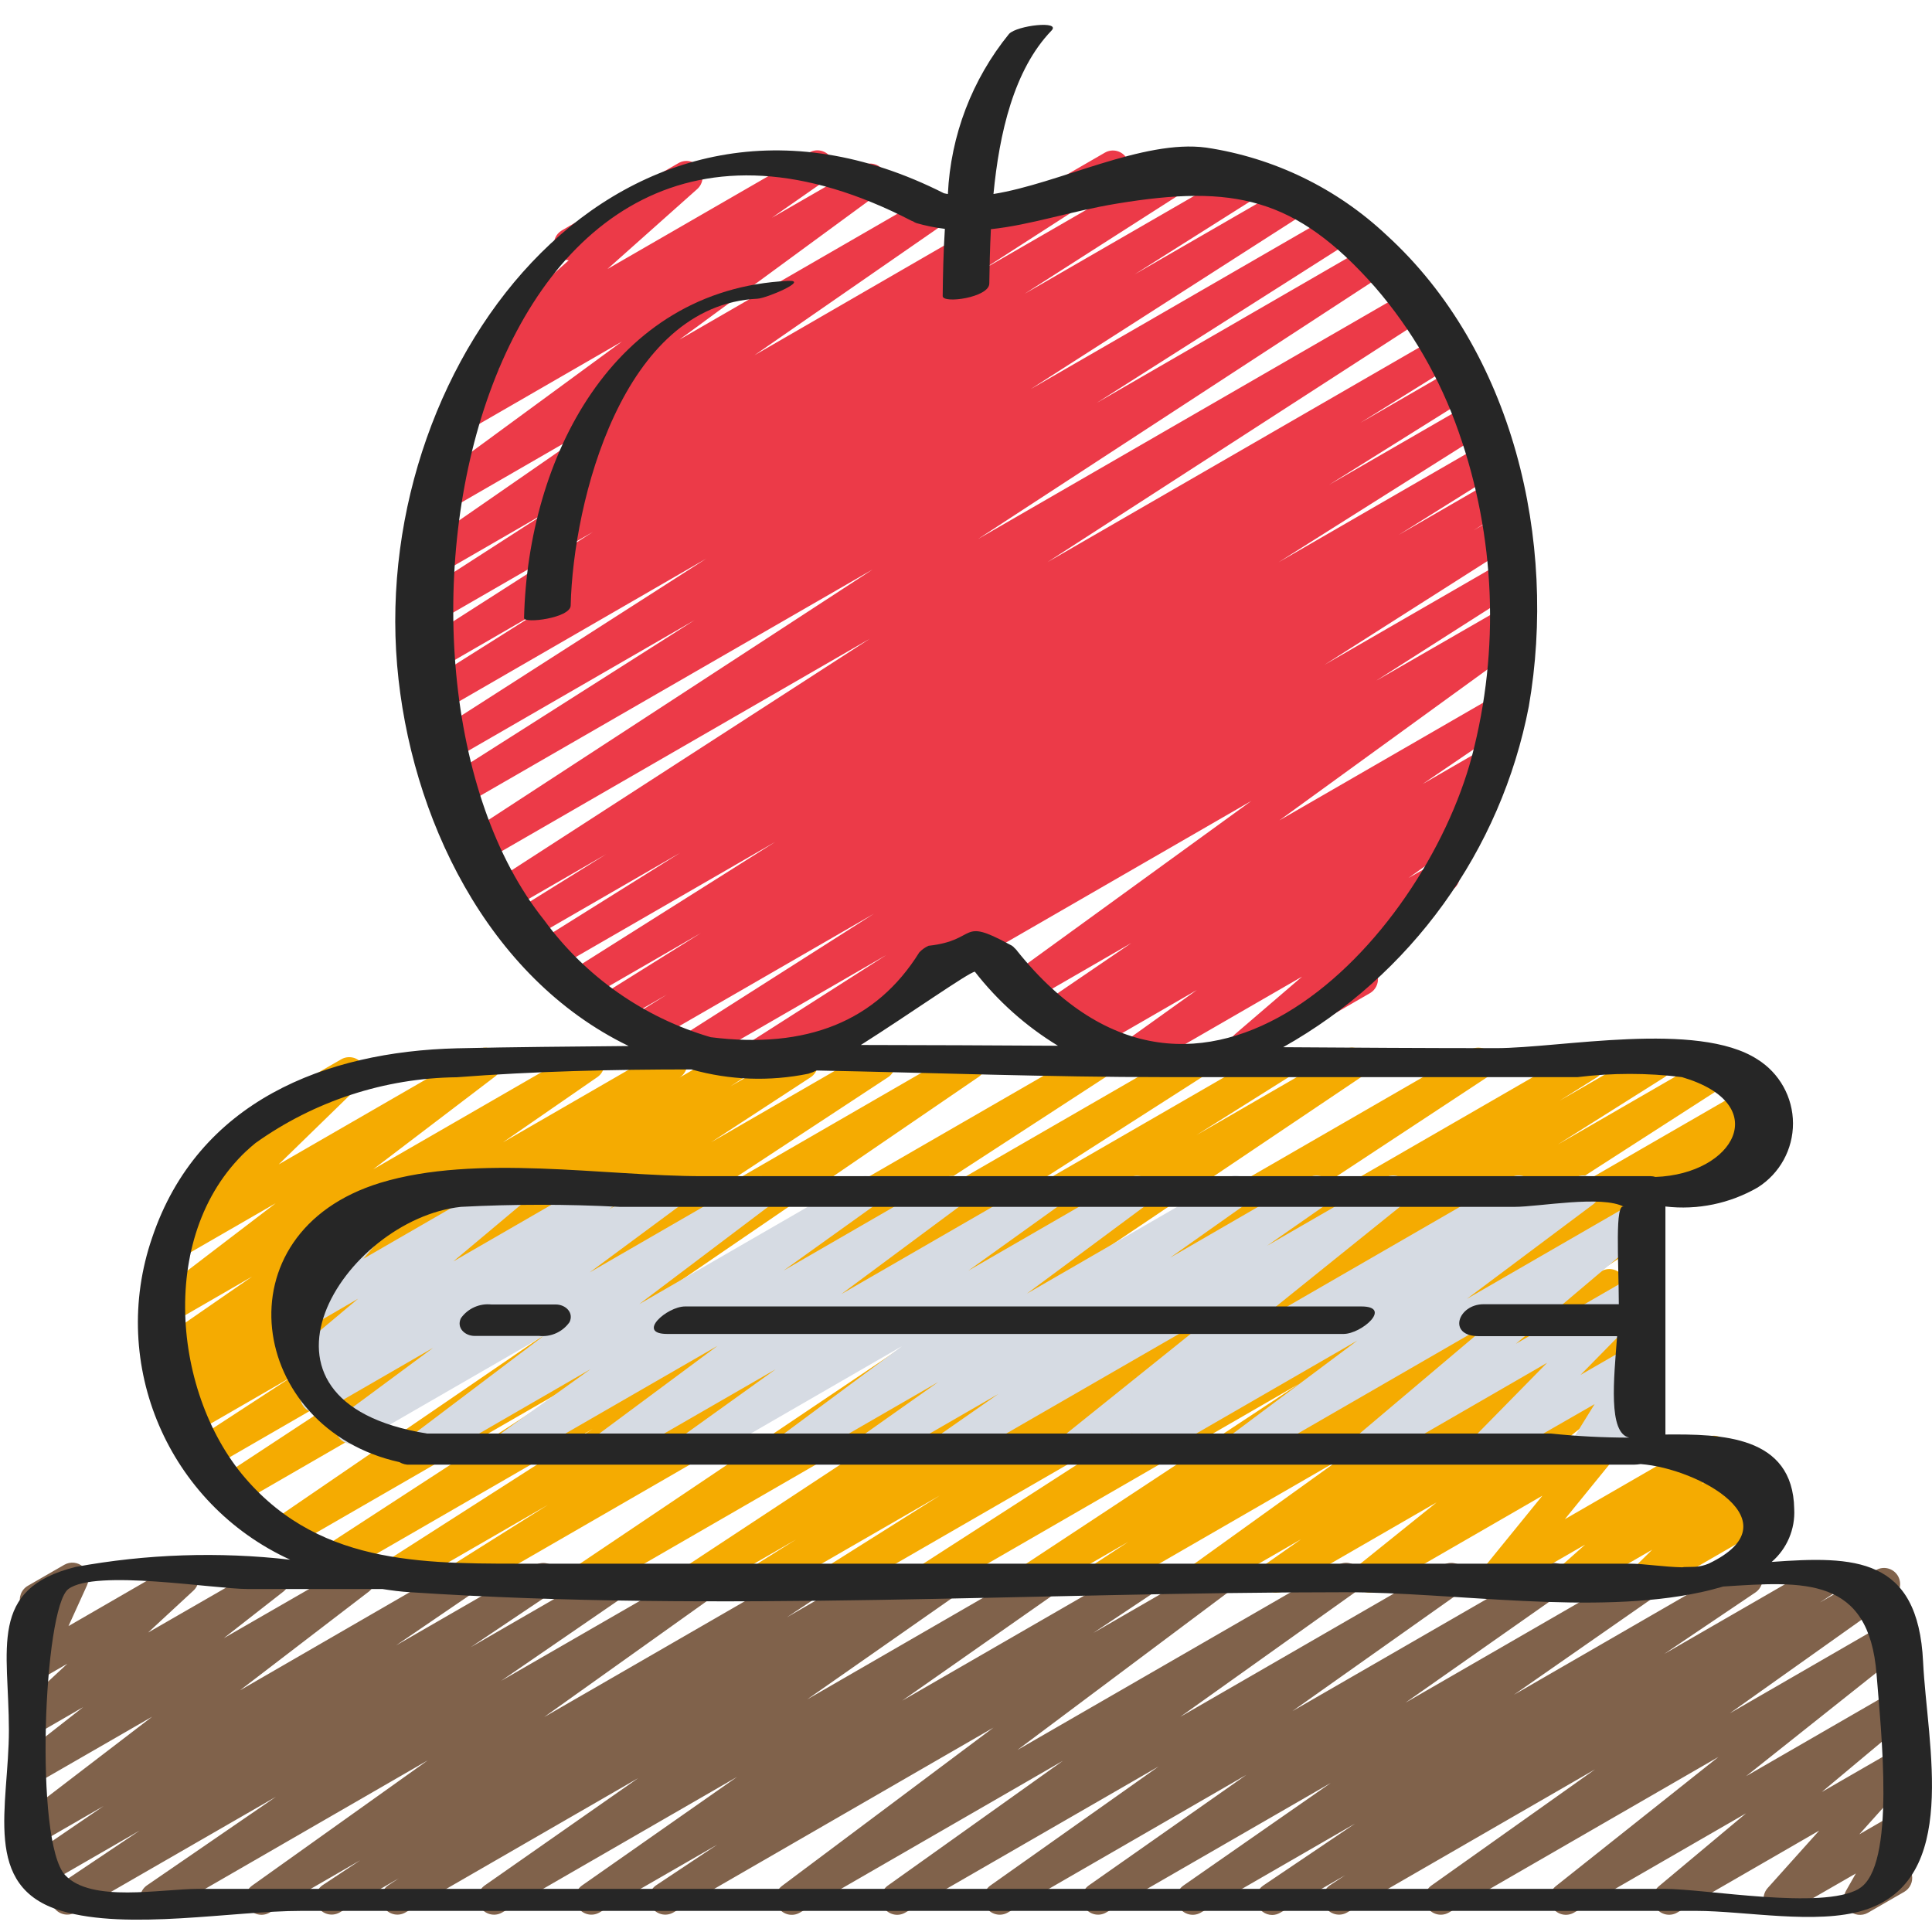 <svg height="512" viewBox="0 0 60 60" width="512" xmlns="http://www.w3.org/2000/svg"><g id="014---Apple-On-Desk" fill="none"><g id="Colour" transform="translate(0 4)"><path id="Path" d="m39.511 55.471c-.22-0-.413-.144-.478-.354-.064-.21.016-.437.198-.56l2.852-1.924-4.8 2.77c-.231.128-.522.054-.664-.169-.142-.223-.086-.518.128-.673l4.587-3.194-6.991 4.033c-.231.127-.52.053-.662-.169-.142-.222-.087-.516.125-.672l4.9-3.439-7.415 4.28c-.231.128-.522.055-.664-.167s-.088-.517.125-.673l5.229-3.7-7.871 4.54c-.231.132-.525.06-.668-.164-.144-.224-.087-.521.128-.676l5.442-3.878-8.174 4.718c-.229.132-.521.063-.667-.158-.146-.221-.094-.517.117-.675l6.564-4.914-9.952 5.747c-.233.127-.524.05-.664-.175-.14-.225-.08-.521.137-.673l1.9-1.264-3.666 2.112c-.231.127-.52.053-.662-.169-.142-.222-.087-.516.125-.672l4.821-3.376-7.306 4.217c-.231.128-.522.054-.664-.169-.142-.223-.086-.518.128-.673l4.77-3.336-7.239 4.178c-.233.127-.525.049-.665-.177-.139-.226-.078-.522.141-.673l.331-.217-1.85 1.067c-.233.125-.523.048-.662-.177-.139-.225-.079-.519.137-.672l1.177-.779-2.82 1.628c-.231.132-.525.06-.668-.164s-.087-.521.128-.676l5.454-3.889-8.192 4.729c-.232.128-.523.053-.664-.171s-.084-.519.131-.673l4.013-2.756-6.245 3.6c-.232.126-.522.049-.662-.175-.14-.224-.081-.518.134-.672l2.542-1.704-3.017 1.741c-.233.135-.531.062-.674-.166-.143-.228-.08-.528.142-.68l2.426-1.655-1.937 1.117c-.228.129-.517.06-.662-.158-.145-.218-.098-.511.109-.672l4-3.063-3.448 1.987c-.227.126-.512.057-.657-.158-.145-.215-.102-.505.1-.668l1.86-1.457-1.3.752c-.221.13-.504.072-.656-.134-.152-.206-.124-.494.065-.666l1.4-1.3-.813.469c-.188.104-.421.077-.58-.068-.159-.145-.207-.375-.12-.571l.6-1.322c-.237.03-.462-.112-.537-.339-.075-.227.02-.475.228-.592l1.128-.65c.188-.108.424-.083.585.063.161.146.209.378.12.576l-.575 1.265 3.287-1.9c.221-.13.504-.072.656.134.152.206.124.494-.065.666l-1.405 1.3 3.646-2.1c.227-.128.514-.061.66.155s.101.508-.102.671l-1.855 1.45 3.951-2.276c.228-.129.517-.06.662.158.145.218.098.511-.109.672l-4 3.065 6.747-3.9c.232-.133.528-.059.671.167s.082.525-.138.678l-2.433 1.66 4.336-2.5c.232-.126.522-.049.662.175.14.224.081.518-.134.672l-2.543 1.707 4.424-2.554c.232-.128.523-.053.664.171s.084.519-.131.673l-4.014 2.756 6.246-3.6c.231-.132.525-.06.668.164.144.224.087.521-.128.676l-5.45 3.885 8.19-4.727c.233-.125.523-.048.662.177s.079.519-.137.672l-1.177.779 2.82-1.628c.233-.127.525-.049.665.177.139.226.078.522-.141.673l-.331.217 1.849-1.065c.231-.128.522-.054.664.169.142.223.086.518-.128.673l-4.771 3.336 7.235-4.178c.231-.127.52-.053.662.169.142.222.087.516-.125.672l-4.82 3.376 7.308-4.217c.233-.131.528-.055.669.172.141.227.079.525-.141.676l-1.9 1.265 3.66-2.113c.229-.132.521-.063.667.158.146.221.094.517-.117.675l-6.563 4.912 9.956-5.745c.231-.132.525-.06.668.164.144.224.087.521-.128.676l-5.442 3.878 8.174-4.718c.231-.128.522-.055.664.167s.088.517-.125.673l-5.229 3.7 7.871-4.54c.231-.127.52-.053.662.169.142.222.087.516-.125.672l-4.9 3.439 7.415-4.28c.231-.128.522-.054.664.169.142.223.086.518-.128.673l-4.582 3.191 6.985-4.033c.232-.124.521-.048.66.176.14.223.082.516-.131.67l-2.849 1.921 4.8-2.77c.233-.127.525-.049.665.177.139.226.078.522-.141.673l-.485.319 1.748-1.009c.231-.128.522-.055.664.167s.088.517-.125.673l-5.087 3.612 5-2.888c.227-.13.515-.063.662.153.147.216.102.509-.102.672l-5.051 4.014 4.493-2.594c.225-.129.511-.065.659.147.148.213.11.503-.089.67l-2.713 2.268 2.143-1.236c.213-.123.483-.073.638.118.155.191.148.466-.016.649l-1.6 1.784.98-.566c.195-.112.44-.08.6.078.16.158.194.404.084.6l-.426.752c.205.04.364.202.398.408.035.206-.062.411-.243.516l-1.122.647c-.195.113-.441.081-.602-.077-.16-.158-.195-.404-.084-.601l.307-.541-2.115 1.218c-.213.123-.483.073-.638-.118-.155-.191-.149-.465.015-.648l1.6-1.784-4.416 2.55c-.224.126-.508.062-.655-.149s-.11-.5.085-.667l2.714-2.27-5.347 3.086c-.227.129-.514.063-.661-.153-.147-.216-.103-.508.1-.671l5.051-4.013-8.38 4.837c-.231.128-.522.055-.664-.167s-.088-.517.125-.673l5.088-3.612-7.713 4.452c-.233.127-.525.049-.665-.177-.139-.226-.078-.522.141-.673l.478-.315-2.017 1.165c-.076.045-.162.07-.25.071z" fill="#80624b"/><path id="Path" d="m50.479 33.495c-.226-.001-.423-.153-.481-.37-.058-.218.036-.448.231-.562l4.352-2.513c.212-.122.48-.072.635.116.155.189.151.462-.009.646l-.387.442c.16.016.302.108.381.247.138.239.057.545-.182.683l-2.119 1.222c-.211.12-.479.071-.633-.117s-.151-.46.007-.644l.193-.221-1.739 1c-.075.045-.161.07-.249.071z" fill="#f5ab01"/><path id="Path" d="m14.4 45.471c-.223 0-.419-.147-.481-.361-.062-.214.025-.443.214-.562l2.884-1.814-4.459 2.575c-.235.138-.538.062-.68-.171-.142-.233-.071-.537.16-.683l6.374-4.081-7.819 4.515c-.235.136-.535.061-.677-.171-.142-.231-.073-.534.154-.681l7.9-5.138-9.017 5.201c-.233.135-.531.062-.674-.166-.143-.228-.08-.528.142-.68l10.587-7.24-11.647 6.726c-.233.127-.525.049-.665-.177-.139-.226-.078-.522.141-.673l5.8-3.814-6.137 3.545c-.233.125-.524.047-.663-.179-.139-.226-.077-.521.141-.672l3.105-2.024-3.1 1.789c-.234.127-.526.048-.665-.179-.139-.227-.076-.523.144-.673l.438-.283-.321.186c-.235.136-.535.061-.677-.171-.142-.231-.073-.534.154-.681l.259-.168c-.235.067-.485-.045-.59-.267-.105-.221-.034-.486.168-.625l2.938-2.03-2.5 1.444c-.228.129-.517.06-.662-.158-.145-.218-.098-.511.109-.672l3.782-2.89-2.873 1.658c-.218.128-.498.072-.651-.129-.153-.202-.131-.486.051-.662l2.567-2.5c-.243.08-.508-.037-.612-.271-.105-.234-.016-.509.206-.637l3.345-1.927c.218-.128.498-.072.651.129s.131.486-.051.662l-2.537 2.47 6.168-3.56c.228-.129.517-.06.662.158.145.218.098.511-.109.672l-3.787 2.883 6.438-3.714c.231-.126.521-.051.662.171.141.223.085.517-.128.672l-2.943 2.034 4.981-2.877c.234-.129.527-.051.667.176.14.227.076.524-.144.675l-.029.019 1.509-.871c.234-.131.53-.054.67.175s.075.527-.148.677l-.442.286 1.976-1.137c.234-.129.527-.051.667.176.14.227.076.524-.144.675l-3.1 2.024 4.98-2.875c.233-.127.525-.049.665.177.139.226.078.522-.141.673l-5.8 3.812 8.073-4.662c.232-.133.528-.059.671.167s.082.525-.138.678l-10.592 7.24 14.012-8.085c.233-.125.524-.047.663.179.139.226.077.521-.141.672l-7.9 5.137 10.374-5.988c.234-.125.525-.046.663.181.138.227.075.522-.144.672l-6.382 4.086 8.555-4.939c.235-.129.53-.05.669.179.139.229.072.528-.152.676l-2.866 1.8 4.6-2.657c.233-.129.525-.053.666.173s.081.522-.137.674l-11.595 7.8 14.981-8.645c.234-.131.529-.054.669.174.141.228.077.526-.144.676l-10.038 6.61 12.928-7.46c.235-.127.529-.047.667.182.138.229.071.526-.152.674l-1.171.733 2.752-1.589c.235-.125.526-.045.664.183.137.228.073.523-.148.672l-3.319 2.091 4.872-2.813c.235-.134.533-.057.674.174.141.231.073.531-.153.679l-7.326 4.714 8.035-4.638c.234-.131.529-.054.669.174.141.228.077.526-.144.676l-8.447 5.568 3.173-1.832c.234-.133.532-.057.673.173.141.229.075.529-.149.678l-1.016.666.495-.286c.231-.134.526-.063.671.161s.088.522-.129.678l-4.467 3.212 3.932-2.269c.231-.127.52-.053.662.169.142.222.087.516-.125.672l-1.069.75.537-.309c.226-.13.514-.065.662.15.148.215.105.507-.098.672l-2.389 1.925 1.832-1.058c.209-.12.474-.074.63.109.156.183.16.452.008.639l-1.789 2.2 4.372-2.524c.222-.129.506-.068.656.14.15.208.118.496-.074.667l-.7.622 1.339-.773c.218-.124.494-.068.645.132.152.199.132.48-.045.657l-.487.48.364-.21c.155-.099.352-.104.512-.015.16.09.259.26.256.443s-.105.351-.268.436l-3.748 2.164c-.218.124-.494.068-.645-.132-.152-.199-.132-.48.045-.657l.489-.481-2.2 1.27c-.222.126-.503.065-.653-.142-.149-.207-.119-.493.071-.664l.7-.623-2.479 1.429c-.209.12-.474.074-.63-.109-.156-.183-.16-.452-.008-.639l1.789-2.2-5.107 2.948c-.226.128-.512.061-.659-.153-.147-.214-.105-.505.096-.669l2.385-1.918-4.747 2.74c-.231.127-.52.053-.662-.169-.142-.222-.087-.516.125-.672l1.076-.755-2.766 1.596c-.231.134-.526.063-.671-.161s-.088-.522.129-.678l4.464-3.209-7.013 4.048c-.234.131-.529.054-.669-.174-.141-.228-.077-.526.144-.676l1.016-.666-2.628 1.516c-.233.125-.523.048-.662-.177s-.079-.519.137-.672l8.453-5.572-11.123 6.421c-.234.127-.526.048-.665-.179-.139-.227-.076-.523.144-.673l7.318-4.716-9.646 5.568c-.235.125-.526.045-.664-.183-.137-.228-.073-.523.148-.672l3.335-2.1-5.122 2.955c-.235.124-.525.043-.662-.185-.137-.228-.072-.522.148-.671l1.171-.733-2.752 1.589c-.234.136-.534.061-.676-.169s-.076-.532.15-.681l10.028-6.606-12.916 7.456c-.233.133-.529.058-.671-.169-.142-.227-.08-.526.141-.678l11.6-7.8-14.981 8.647c-.074.044-.159.069-.245.071z" fill="#f5ab01"/><path id="Path" d="m27.1 41.471c-.218-0-.41-.141-.476-.349s.01-.433.188-.559l2.323-1.641-4.3 2.481c-.229.13-.52.06-.665-.16s-.094-.515.117-.674l3.726-2.763-6.232 3.6c-.231.13-.523.058-.666-.164-.144-.223-.089-.518.125-.675l2.849-2.043-4.989 2.876c-.229.13-.52.06-.665-.16s-.094-.515.117-.674l3.732-2.77-6.243 3.6c-.231.13-.523.058-.666-.164-.144-.223-.089-.518.125-.675l2.839-2.036-4.982 2.879c-.228.127-.516.057-.66-.16-.144-.218-.097-.51.109-.671l4.074-3.08-5.7 3.289c-.23.135-.525.066-.671-.157s-.092-.521.123-.678l2.818-2.085-3.376 1.95c-.231.133-.527.061-.671-.163-.144-.225-.086-.523.132-.678l.18-.127-.121.069c-.225.131-.512.068-.661-.145-.149-.213-.11-.505.089-.671l2.1-1.761-1.836 1.068c-.21.121-.477.073-.633-.113-.155-.186-.155-.457.002-.643l1.422-1.673c-.212.044-.429-.053-.538-.24-.137-.239-.056-.544.183-.682l2.309-1.333c.211-.122.479-.074.634.113.156.187.154.459-.003.644l-1.375 1.618 4.32-2.494c.225-.131.512-.068.661.145.149.213.11.505-.089.671l-2.1 1.761 4.468-2.579c.231-.133.527-.061.671.163.144.225.086.523-.132.678l-.177.125 1.677-.968c.23-.135.525-.066.671.157s.092.521-.123.678l-2.822 2.088 5.066-2.925c.228-.13.518-.061.664.158.145.219.097.513-.112.673l-4.076 3.078 6.776-3.912c.231-.13.523-.058.666.164.144.223.089.518-.125.675l-2.838 2.033 4.981-2.876c.229-.13.52-.06.665.16s.094.515-.117.674l-3.735 2.772 6.251-3.608c.231-.13.523-.058.666.164.144.223.089.518-.125.675l-2.848 2.042 4.994-2.883c.229-.13.52-.06.665.16s.094.515-.117.674l-3.723 2.762 6.233-3.6c.231-.13.523-.057.666.166.143.223.087.519-.128.675l-2.324 1.643 4.3-2.485c.232-.133.527-.06.671.165.143.226.084.524-.135.678l-1.823 1.27 3.666-2.115c.226-.131.515-.065.663.151.148.216.104.509-.1.672l-4.84 3.894 8.177-4.72c.233-.133.529-.058.671.169.142.227.08.526-.141.678l-.075.051 1.559-.9c.229-.129.519-.059.663.16.145.219.095.513-.114.673l-3.924 2.937 5.168-2.983c.224-.128.509-.064.657.147.148.211.111.501-.085.668l-4.217 3.563 3.653-2.109c.216-.125.492-.071.645.127s.137.478-.038.656l-2.254 2.293 1.655-.955c.199-.118.454-.084.615.083.161.167.186.422.061.617l-.683 1.106.014-.008c.155-.099.352-.104.512-.015.16.09.259.26.256.443s-.105.351-.268.436l-1.729 1c-.199.118-.454.084-.615-.083-.161-.167-.186-.422-.061-.617l.681-1.1-3.122 1.792c-.216.123-.491.069-.643-.128-.152-.197-.137-.476.037-.655l2.253-2.293-5.325 3.076c-.224.128-.508.064-.656-.147-.148-.211-.112-.5.083-.667l4.219-3.565-7.586 4.379c-.229.132-.521.063-.667-.158-.146-.221-.094-.517.117-.675l3.921-2.933-6.525 3.766c-.232.127-.523.051-.664-.173-.141-.224-.082-.52.134-.673l.083-.056-1.565.9c-.226.128-.512.061-.659-.153-.147-.214-.105-.505.096-.669l4.847-3.89-8.174 4.714c-.231.131-.525.058-.668-.166-.143-.224-.085-.521.131-.676l1.818-1.268-3.657 2.11c-.076.045-.162.07-.25.071z" fill="#d6dbe3"/><g fill="#ec3a48"><path id="Path" d="m35.123 29.325c-.217-0-.409-.141-.475-.347-.066-.207.008-.432.184-.559l2.337-1.673-3.345 1.931c-.233.131-.528.055-.669-.172-.141-.227-.079-.525.141-.676l.408-.274-.824.475c-.232.126-.522.05-.662-.173-.14-.223-.083-.517.131-.672l2.788-1.9-3.214 1.856c-.23.131-.522.06-.666-.162-.144-.222-.091-.518.122-.675l7.484-5.431-8.444 4.874c-.155.099-.352.104-.512.015-.16-.09-.259-.26-.256-.443s.105-.351.268-.436l16.75-9.67c.23-.131.522-.06.666.162.144.222.091.518-.122.675l-7.481 5.428 6.71-3.874c.233-.135.531-.062.674.166.143.228.08.528-.142.68l-2.795 1.9 1.855-1.072c.233-.131.528-.055.669.172.141.227.079.525-.141.676l-.846.568c.193-.025.383.062.49.225.144.224.087.522-.129.677l-2.335 1.671.839-.484c.223-.129.508-.066.657.144.149.21.114.5-.081.668l-2.72 2.337c.191.057.331.222.354.42.023.198-.073.392-.246.492l-3.612 2.085c-.224.131-.51.069-.66-.142-.15-.211-.114-.502.083-.67l2.081-1.787-5.064 2.924c-.075.046-.162.071-.25.072z"/><path id="Path" d="m23.392 29.392c-.223 0-.418-.146-.481-.36-.062-.214.024-.443.212-.562l4.4-2.81-5.782 3.34c-.235.135-.535.057-.676-.175-.141-.232-.071-.534.158-.68l5.919-3.769-6.951 4.012c-.153.092-.344.095-.5.008-.156-.087-.254-.25-.257-.429s.09-.345.243-.437l1.035-.643-1.517.875c-.236.13-.532.05-.67-.181-.138-.231-.069-.529.156-.676l3.09-1.931-3.6 2.079c-.236.143-.544.067-.686-.17s-.067-.544.17-.686l6.424-4.053-6.839 3.948c-.236.13-.532.05-.67-.181-.138-.231-.069-.529.156-.676l4.4-2.752-4.7 2.714c-.236.13-.532.05-.67-.181-.138-.231-.069-.529.156-.676l2.914-1.813-3.007 1.736c-.235.134-.533.057-.674-.174-.141-.231-.073-.531.153-.679l11.718-7.575-12.053 6.957c-.234.135-.534.06-.676-.171-.142-.231-.075-.533.152-.681l12.662-8.255-12.858 7.415c-.234.127-.527.048-.666-.18-.138-.228-.073-.524.148-.674l7.846-4.987-7.71 4.451c-.235.131-.532.053-.671-.177-.14-.23-.072-.529.152-.677l8.593-5.508-8.434 4.872c-.153.092-.343.096-.5.01s-.255-.249-.259-.428c-.004-.179.088-.346.241-.438l3.955-2.494-3.538 2.045c-.234.125-.525.046-.663-.181-.138-.227-.075-.522.144-.672l5.536-3.544-5.131 2.961c-.234.124-.523.044-.661-.181s-.076-.519.141-.671l4.3-2.772-3.666 2.118c-.233.142-.536.071-.682-.159-.146-.23-.081-.534.146-.685l5.877-4.07-5.082 2.933c-.23.133-.524.063-.669-.16s-.091-.519.123-.676l6.2-4.547-4.943 2.854c-.232.133-.527.06-.671-.165-.143-.226-.084-.524.135-.678l1.7-1.187-.4.229c-.222.128-.505.068-.655-.14-.15-.208-.119-.495.072-.666l3.111-2.771c-.218-.017-.4-.175-.448-.388-.048-.213.048-.433.237-.543l3.619-2.088c.222-.128.505-.068.655.14.15.208.119.495-.072.666l-2.787 2.482 6.27-3.619c.232-.133.527-.06.671.165.143.226.084.524-.135.678l-1.7 1.185 2.777-1.6c.231-.152.542-.088.694.143.152.231.088.542-.143.694l-6.2 4.548 7.673-4.43c.232-.135.53-.063.674.164s.083.527-.139.68l-5.878 4.071 10.885-6.293c.235-.134.533-.057.674.174.141.231.073.531-.153.679l-4.312 2.778 6.3-3.636c.235-.138.538-.062.68.171.142.233.071.537-.16.683l-5.53 3.539 6.866-3.963c.236-.132.533-.053.673.178.139.231.07.531-.157.678l-3.959 2.5 4.83-2.788c.234-.129.529-.051.668.178.139.228.074.526-.148.675l-8.581 5.5 9.4-5.429c.236-.143.544-.068.687.168s.068.544-.168.687l-7.865 5 8.44-4.877c.234-.129.527-.051.667.176.14.227.076.524-.144.675l-12.649 8.254 13.354-7.71c.235-.134.533-.057.674.174.141.231.073.531-.153.679l-11.717 7.574 12.122-7c.236-.13.532-.05.67.181.138.231.069.529-.156.676l-2.923 1.819 2.9-1.675c.235-.127.529-.047.667.182.138.229.071.526-.152.674l-4.388 2.745 4.34-2.505c.235-.129.53-.05.669.179.139.229.072.528-.152.676l-6.422 4.053 6.317-3.648c.236-.136.538-.058.678.176.14.234.068.537-.163.681l-3.1 1.94 2.861-1.653c.236-.13.532-.05.67.181.138.231.069.529-.156.676l-1.049.654.751-.434c.235-.135.535-.057.676.175.141.232.071.534-.158.68l-5.9 3.756 5.494-3.171c.234-.127.527-.048.666.18.138.228.073.524-.148.674l-4.417 2.817 3.971-2.287c.239-.136.543-.053.68.185.137.238.057.542-.18.681l-23.555 13.6c-.077.044-.164.068-.253.067z"/></g></g><g id="Outer_Lines" fill="#262626"><path id="Shape" d="m55.021 48.507c.475-.41.733-1.017.7-1.644-.038-2.3-2.293-2.326-4-2.313v-7.081c.995.117 2.002-.091 2.869-.593.682-.432 1.095-1.183 1.093-1.991-.002-.807-.418-1.557-1.103-1.985-1.862-1.208-6.131-.349-8.12-.349-2.2 0-4.407-.014-6.611-.029 3.975-2.235 6.765-6.105 7.629-10.582.89-5.129-.478-11.047-4.419-14.64-1.546-1.455-3.5-2.402-5.6-2.716-1.959-.264-4.57 1.116-6.606 1.441.181-1.879.63-3.858 1.8-5.073.31-.32-1.062-.166-1.316.1-1.149 1.412-1.815 3.156-1.9 4.974-.04-.009-.083-.013-.122-.024-9.9-5.01-17.8 5.052-16.982 14.656.4 4.685 2.793 9.7 7.191 11.827-1.778.018-3.556.029-5.332.071-4.087.1-8.043 1.646-9.468 5.882-1.355 3.94.499 8.266 4.288 10-2.219-.254-4.463-.179-6.66.224-2.735.675-2.076 2.538-2.076 5.071 0 2.361-.862 4.869 1.633 5.611 2.069.615 5.315 0 7.447 0h43.324c1.5 0 3.737.436 5.2-.018 3.013-.933 1.968-5.127 1.843-7.714-.155-3.262-2.13-3.293-4.702-3.105zm-41.758-3.987c-6.216-1.005-2.579-6.65 1.052-7.04 1.643-.086 3.288-.086 4.931 0h27.791c.757 0 2.716-.371 3.4 0-.294-.161-.167 1.654-.163 3.024h-4.2c-.8 0-1.135.992-.148.992h4.295c-.1 1.324-.285 3.014.379 3.151-.813-.001-1.626-.043-2.435-.127h-34.9zm17.012-14.343c.714.917 1.588 1.696 2.581 2.3-2.041-.015-4.081-.019-6.122-.024 1.477-.935 3.355-2.259 3.541-2.276zm-13.375-1.601c-6.187-7.722-2.131-28.745 11.424-21.711.008 0 .019 0 .027.007.035.023.072.043.111.057.289.083.584.142.882.178-.047.737-.061 1.448-.068 2.087 0 .248 1.444.045 1.448-.388.006-.509.019-1.087.049-1.689 1.242-.13 2.463-.555 3.908-.793 3.626-.6 5.559-.2 8.024 2.594 1.141 1.321 2.021 2.846 2.595 4.494 1.141 3.242 1.285 6.752.411 10.077-1.534 5.751-8.476 13.083-14.117 6.049-.016-.025-.035-.047-.057-.067l-.011-.013s-.011-.006-.015-.011c-.024-.032-.054-.059-.088-.08-.03-.017-.047-.024-.075-.039l-.011-.006c-1.562-.849-.948-.12-2.5.05-.109.049-.207.119-.288.206-1.327 2.133-3.487 3.011-6.478 2.633-2.078-.608-3.896-1.886-5.171-3.635zm-9.287 17.324c-2.337-2.724-2.74-7.9.319-10.4 1.827-1.305 4.01-2.019 6.255-2.045 2.4-.186 4.84-.243 7.285-.243 1.183.334 2.429.38 3.634.133.087-.026.172-.059.253-.1 3.618.071 7.237.206 10.8.206h12.835c1.076-.133 2.165-.133 3.241 0 2.852.84 1.625 3.013-.822 3.1-.049-.015-.099-.023-.15-.024h-29.45c-3.035 0-7.019-.7-10 .206-5.066 1.548-4.1 7.64.59 8.674.1.06.216.088.332.08h38c.072-.001.143-.008.214-.019 1.79.133 4.818 1.8 2.117 3.091-.135.057-.279.091-.426.1-.114 0-.228.007-.342.007-.016 0-.038.007-.055.008-.562-.011-1.211-.112-1.587-.112h-33.956c-3.289-.01-6.672.148-9.087-2.662zm50.115 12.76c-1.144.66-4.733 0-6.041 0h-45.509c-1.187 0-3.341.439-4.154-.425-.964-1.024-.67-8.315.1-8.887.835-.622 4.519 0 5.564 0h4.186c.288.045.578.084.873.1 9.585.637 19.421 0 29.026 0 3.393 0 7.711.724 11.05 0 .229-.049.461-.11.692-.177 2.52-.165 4.528-.317 4.764 2.732.127 1.679.621 5.975-.551 6.653z"/><path id="Path" d="m17.261 40.512h-2c-.37-.04-.733.123-.948.427-.143.3.126.549.426.549h2c.37.04.733-.123.948-.427.143-.299-.126-.549-.426-.549z"/><path id="Path" d="m42.277 40.573h-21c-.566 0-1.53.854-.554.854h21c.566 0 1.53-.854.554-.854z"/><path id="Path" d="m24.475 8.723c-5.456.262-8.083 5.521-8.2 10.471 0 .179 1.439 0 1.448-.388.077-3.236 1.61-9.327 5.8-9.529.286-.014 1.621-.586.952-.554z"/></g></g></svg>